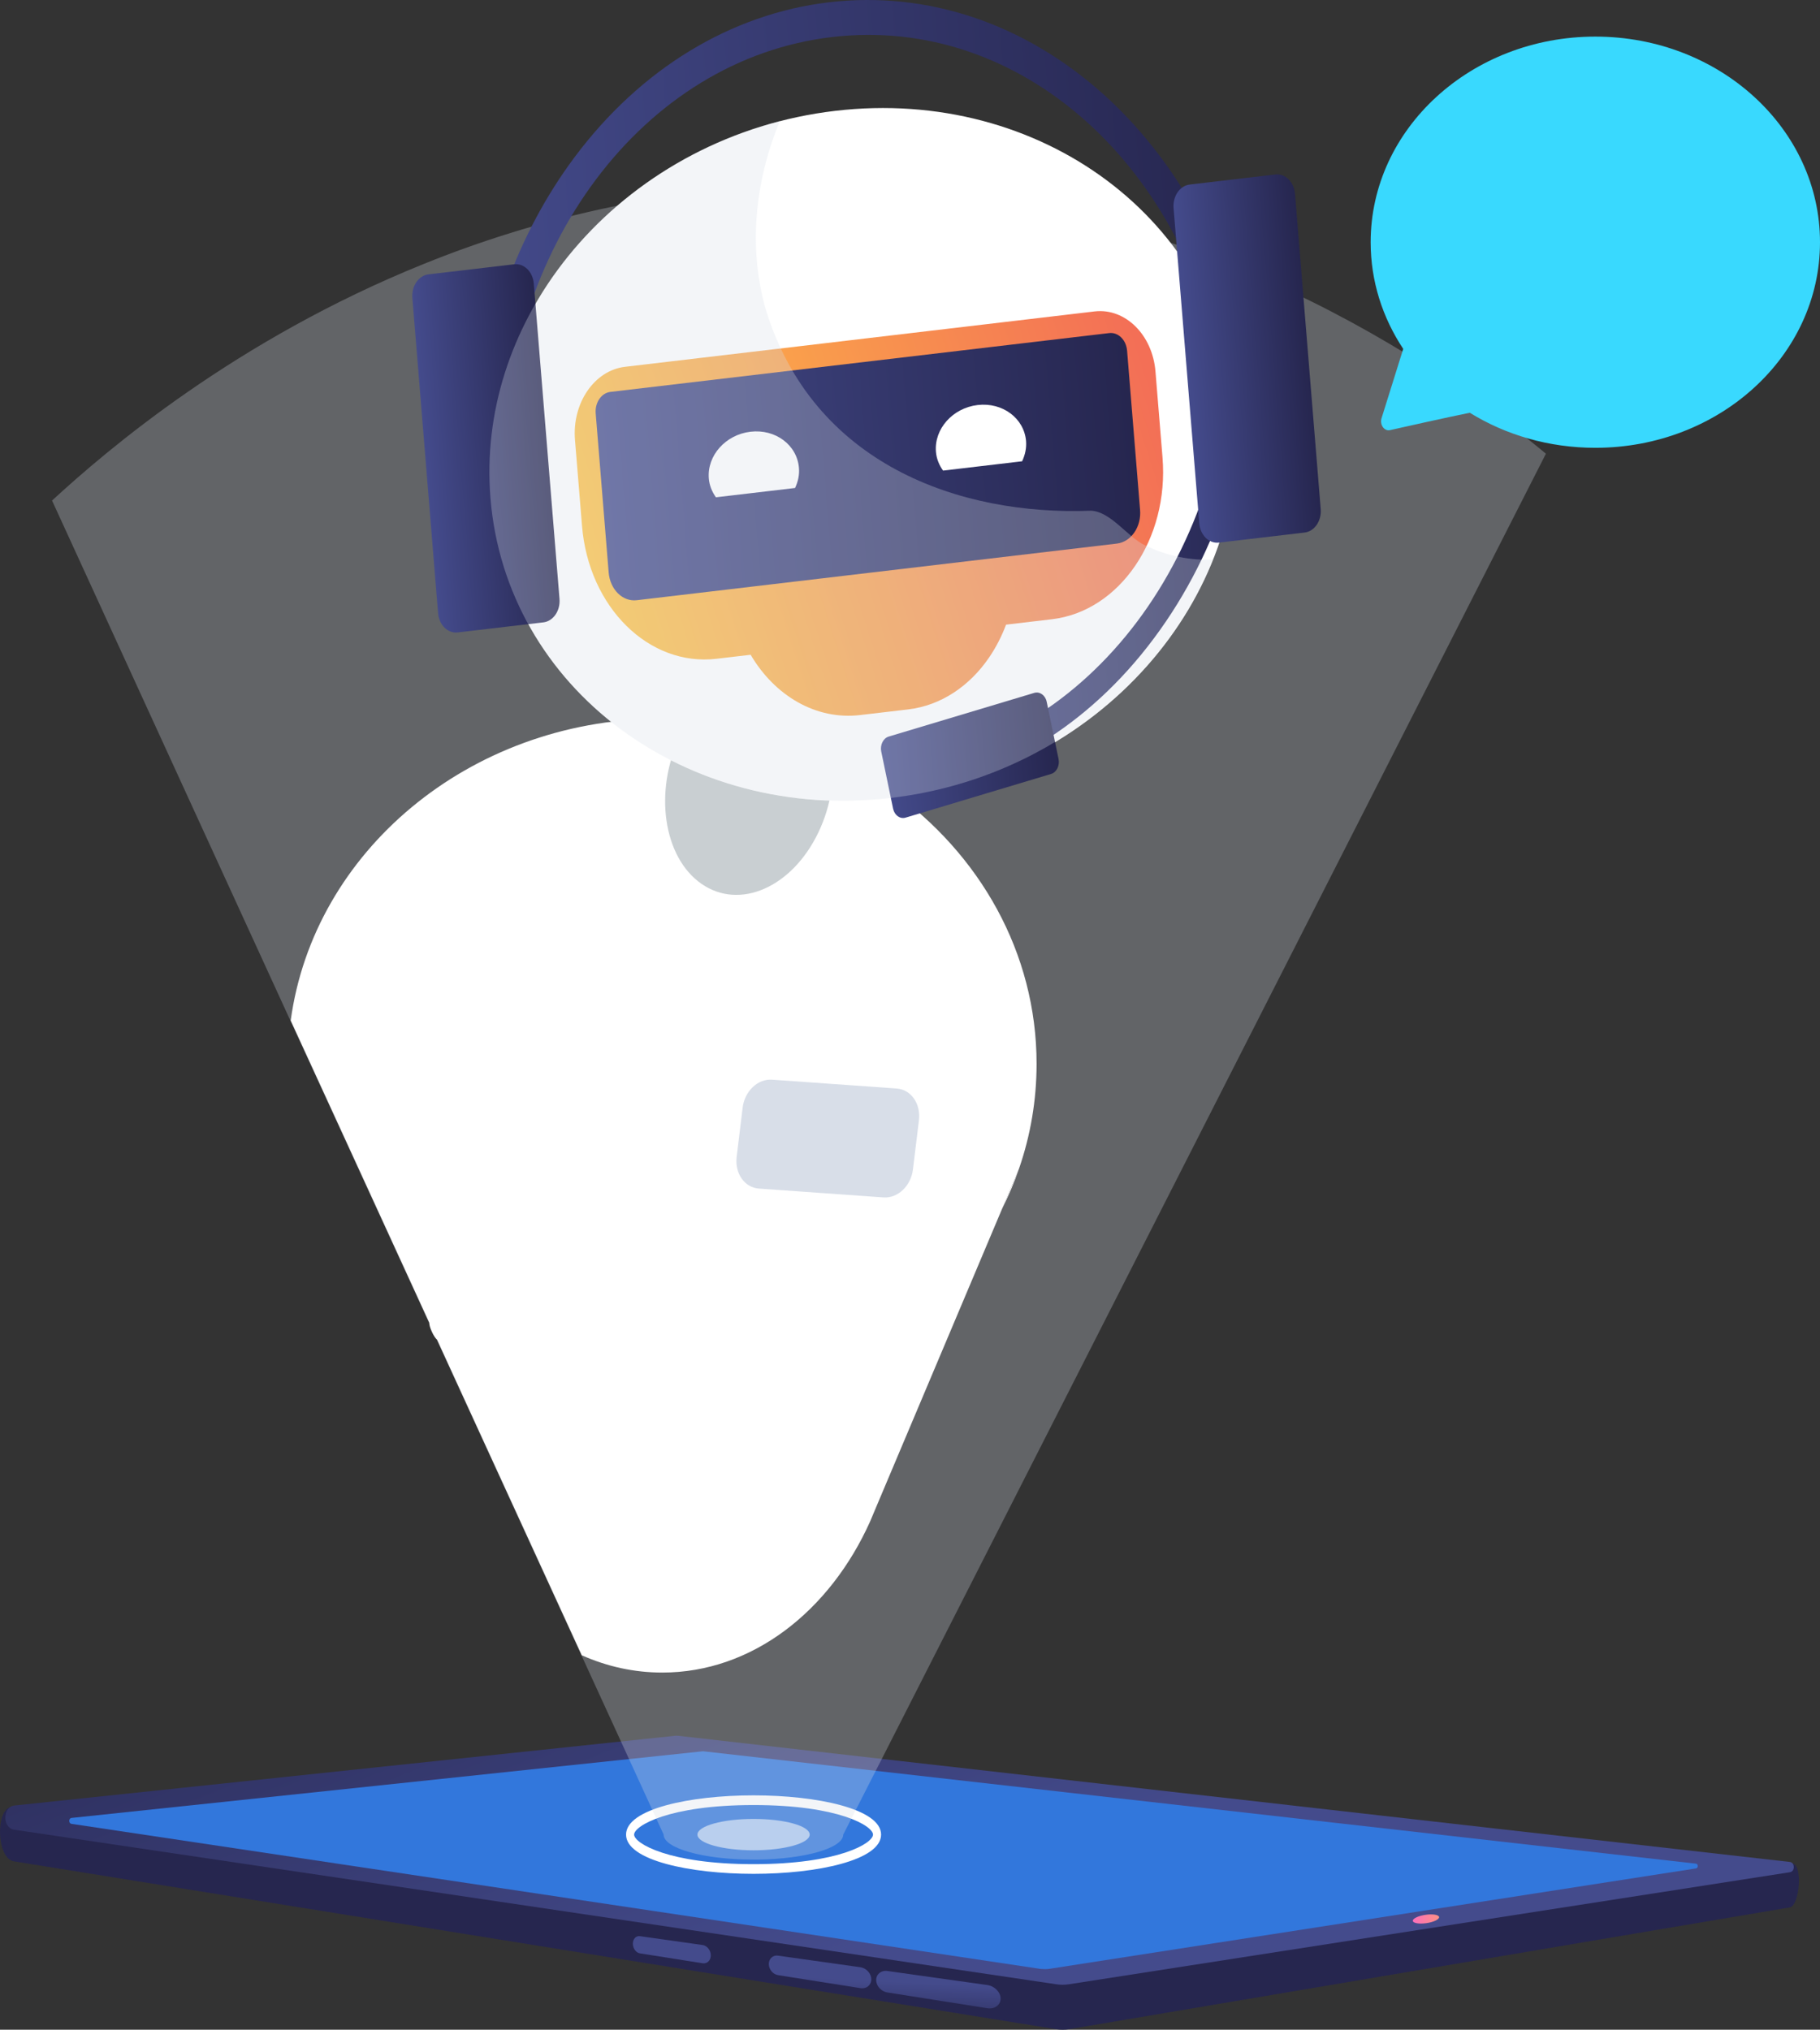 <svg width="226" height="252" viewBox="0 0 226 252" fill="none" xmlns="http://www.w3.org/2000/svg">
<rect x="0" y="0" width="226" height="252" fill="#333333" stroke="none"/>
<path d="M222.535 231.348L84.259 219.867C84.092 219.844 83.925 219.844 83.758 219.867L1.407 224.351C-0.566 224.563 -0.478 230.769 1.76 231.1L131.152 251.936C131.683 252.019 132.222 252.019 132.743 251.936L222.27 236.81C223.467 236.551 223.909 231.466 222.535 231.348Z" fill="url(#paint0_linear_996_1499)"/>
<path d="M222.26 231.171L84.259 215.514C84.092 215.49 83.925 215.49 83.758 215.514L1.809 224.162C0.307 224.316 0.268 226.947 1.77 227.171L131.152 246.356C131.683 246.438 132.222 246.438 132.743 246.356L222.27 232.445C222.908 232.351 222.898 231.242 222.26 231.171Z" fill="url(#paint1_linear_996_1499)"/>
<path d="M129.788 244.479C129.984 244.479 130.171 244.468 130.367 244.432L210.608 231.973C210.902 231.925 210.892 231.418 210.598 231.383L87.371 217.437C87.341 217.437 87.312 217.437 87.292 217.437C87.263 217.437 87.243 217.437 87.213 217.437L8.877 225.707C8.514 225.743 8.504 226.38 8.868 226.439L129.238 244.456C129.415 244.468 129.601 244.479 129.788 244.479Z" fill="#3277DC"/>
<path d="M175.435 238.487C175.464 238.77 176.22 238.9 177.123 238.77C178.027 238.641 178.733 238.298 178.704 238.015C178.674 237.732 177.919 237.602 177.015 237.732C176.112 237.862 175.406 238.204 175.435 238.487Z" fill="url(#paint2_linear_996_1499)"/>
<path d="M110.184 247.373L122.602 249.332C123.505 249.473 124.251 248.942 124.251 248.14C124.251 247.338 123.505 246.582 122.602 246.453L110.184 244.706C109.419 244.6 108.8 245.108 108.8 245.827C108.8 246.559 109.409 247.255 110.184 247.373Z" fill="url(#paint3_linear_996_1499)"/>
<path d="M96.618 245.224L106.847 246.84C107.593 246.958 108.192 246.463 108.192 245.743C108.192 245.023 107.583 244.351 106.847 244.244L96.618 242.805C95.98 242.711 95.469 243.183 95.469 243.843C95.469 244.504 95.98 245.129 96.618 245.224Z" fill="url(#paint4_linear_996_1499)"/>
<path d="M79.468 242.522L87.253 243.749C87.812 243.832 88.264 243.395 88.264 242.77C88.264 242.145 87.812 241.567 87.253 241.484L79.468 240.387C78.977 240.316 78.585 240.729 78.585 241.319C78.585 241.909 78.977 242.44 79.468 242.522Z" fill="url(#paint5_linear_996_1499)"/>
<path d="M93.575 232.648C85.702 232.648 77.741 230.973 77.741 227.775C77.741 224.578 85.702 222.902 93.575 222.902C101.448 222.902 109.409 224.578 109.409 227.775C109.409 230.973 101.438 232.648 93.575 232.648ZM93.575 224.106C83.012 224.106 78.742 226.702 78.742 227.775C78.742 228.849 83.012 231.445 93.575 231.445C104.137 231.445 108.408 228.849 108.408 227.775C108.408 226.702 104.137 224.106 93.575 224.106Z" fill="white"/>
<path opacity="0.6" d="M93.575 229.723C97.424 229.723 100.544 228.851 100.544 227.776C100.544 226.701 97.424 225.829 93.575 225.829C89.725 225.829 86.605 226.701 86.605 227.776C86.605 228.851 89.725 229.723 93.575 229.723Z" fill="white"/>
<path opacity="0.29" d="M191.966 56.328L109.497 218.384L108.741 219.859L107.74 221.829L105.983 225.274L104.707 227.776C104.707 229.439 100.024 230.796 94.124 230.879C93.938 230.879 93.742 230.879 93.555 230.879C87.39 230.879 82.403 229.487 82.403 227.764L81.235 225.215L78.899 220.118L78.104 218.384L77.103 216.201L72.194 205.5L63.742 187.07L54.22 166.304L53.268 164.228L42.745 141.279L36.05 126.696L6.463 62.145C13.315 55.832 29.316 42.169 52.63 32.766C56.095 31.361 59.717 30.064 63.497 28.895C64.37 28.624 65.254 28.353 66.147 28.105C66.815 27.916 67.492 27.727 68.169 27.539C68.7 27.385 69.239 27.256 69.779 27.114C69.779 27.114 69.779 27.114 69.789 27.114C77.849 25.037 86.556 23.598 95.842 23.126C96.961 23.067 98.09 23.02 99.219 22.996C116.948 22.548 132.743 25.733 146.162 30.406C146.614 30.559 147.065 30.712 147.507 30.878C147.635 30.925 147.762 30.972 147.89 31.019C149.323 31.538 150.727 32.069 152.101 32.624C155.861 34.122 159.405 35.727 162.723 37.367C176.731 44.293 186.754 52.021 191.966 56.328Z" fill="url(#paint6_linear_996_1499)"/>
<path d="M126.549 145.063C125.95 146.81 125.223 148.521 124.389 150.161L126.549 145.063Z" fill="white"/>
<path d="M128.718 132.075C128.718 136.606 127.962 140.971 126.548 145.065L124.399 150.162L124.389 150.186L108.702 187.34L108.103 188.768L108.074 188.839C103.057 200.06 93.368 207.658 82.237 207.658C78.732 207.658 75.365 206.903 72.243 205.511L63.791 187.081L54.269 166.315C53.886 166.055 53.248 164.663 53.317 164.238L42.794 141.29L36.099 126.706C38.936 105.752 58.186 89.493 81.618 89.222C81.824 89.21 82.03 89.21 82.237 89.21C83.385 89.21 84.524 89.245 85.653 89.328C92.014 89.753 98.022 91.357 103.421 93.918C104.677 94.508 105.904 95.157 107.092 95.853C107.19 95.9 107.279 95.959 107.367 96.018C108.506 96.69 109.625 97.422 110.695 98.189C121.65 106.023 128.718 118.282 128.718 132.075Z" fill="white"/>
<path opacity="0.29" d="M101.614 103.37C98.345 110.178 91.847 113.033 87.105 109.73C82.364 106.438 81.166 98.249 84.435 91.442C87.704 84.634 94.203 81.778 98.944 85.082C103.686 88.374 104.883 96.562 101.614 103.37Z" fill="#455A64"/>
<path d="M110.688 99.08C136.247 96.071 155.404 74.534 153.476 50.974C151.548 27.415 129.265 10.755 103.706 13.763C78.147 16.771 58.99 38.309 60.918 61.868C62.846 85.428 85.129 102.088 110.688 99.08Z" fill="white"/>
<path d="M143.482 46.121L144.356 56.799C145.18 66.899 139.035 75.89 130.632 76.881L124.929 77.553C124.379 79.016 123.672 80.385 122.828 81.624C120.413 85.163 116.869 87.594 112.766 88.078L106.837 88.774C101.32 89.435 96.205 86.379 93.211 81.293L88.98 81.789C80.577 82.78 73.097 75.394 72.273 65.294L71.399 54.616C71.026 50.05 73.804 45.992 77.603 45.543L135.933 38.664C139.722 38.228 143.109 41.555 143.482 46.121Z" fill="url(#paint7_linear_996_1499)"/>
<path d="M138.701 67.488L79.076 74.52C77.318 74.732 75.748 73.186 75.581 71.063L73.971 51.323C73.863 49.978 74.678 48.787 75.797 48.657L137.739 41.353C138.858 41.224 139.85 42.203 139.958 43.548L141.568 63.287C141.754 65.399 140.458 67.275 138.701 67.488Z" fill="url(#paint8_linear_996_1499)"/>
<path d="M98.728 60.586C99.091 59.807 99.288 58.969 99.209 58.084C98.974 55.241 96.284 53.235 93.192 53.601C90.1 53.966 87.783 56.562 88.018 59.406C88.087 60.279 88.421 61.069 88.902 61.742L98.728 60.586Z" fill="white"/>
<path d="M126.922 57.271C127.285 56.492 127.481 55.655 127.412 54.77C127.177 51.926 124.487 49.92 121.395 50.286C118.303 50.652 115.986 53.248 116.221 56.091C116.29 56.964 116.624 57.755 117.105 58.427L126.922 57.271Z" fill="white"/>
<path d="M111.941 98.331L111.667 94.98C135.315 92.195 153.043 68.586 152.906 40.08L155.704 40.057C155.772 54.51 151.375 68.421 143.305 79.229C135.187 90.131 124.045 96.903 111.941 98.331Z" fill="url(#paint9_linear_996_1499)"/>
<path d="M62.446 59.006L58.873 59.419C58.588 57.602 58.372 55.773 58.225 54.003L59.001 53.909C59.864 41.19 64.164 29.143 71.34 19.527C79.527 8.554 90.747 1.723 102.949 0.283C115.161 -1.156 127.275 2.926 137.082 11.763C145.671 19.515 151.846 30.335 154.751 42.605L155.527 42.511C155.674 44.281 155.753 46.121 155.772 47.974L152.199 48.41C147.752 20.671 126.735 1.829 103.303 4.602C79.871 7.362 62.309 30.748 62.446 59.006Z" fill="url(#paint10_linear_996_1499)"/>
<path d="M67.472 77.27L56.831 78.521C55.604 78.662 54.514 77.589 54.397 76.114L51.206 36.989C51.088 35.514 51.982 34.205 53.209 34.063L63.85 32.812C65.077 32.671 66.167 33.744 66.284 35.219L69.475 74.344C69.603 75.819 68.699 77.129 67.472 77.27Z" fill="url(#paint11_linear_996_1499)"/>
<path d="M110.901 100.407L109.428 93.304C109.262 92.49 109.674 91.652 110.351 91.451L128.433 86.024C129.111 85.823 129.808 86.319 129.974 87.133L131.447 94.236C131.614 95.05 131.202 95.888 130.524 96.088L112.442 101.516C111.765 101.716 111.078 101.221 110.901 100.407Z" fill="url(#paint12_linear_996_1499)"/>
<path d="M161.996 66.12L151.355 67.37C150.128 67.512 149.038 66.438 148.92 64.963L145.73 25.839C145.612 24.364 146.506 23.054 147.733 22.913L158.374 21.662C159.601 21.52 160.69 22.594 160.808 24.069L163.999 63.194C164.126 64.668 163.223 65.978 161.996 66.12Z" fill="url(#paint13_linear_996_1499)"/>
<g opacity="0.3">
<path d="M135.482 63.406C119.186 64.043 100.898 57.66 95.047 38.275C92.868 30.476 93.83 22.299 96.834 15.031C74.805 20.742 59.158 40.469 60.905 61.861C62.829 85.423 85.113 102.083 110.675 99.062C129.248 96.868 144.444 84.892 150.619 69.471C147.88 69.601 145.063 69.082 142.226 67.725C140.017 66.71 137.985 63.536 135.482 63.406Z" fill="#D8DEE8"/>
</g>
<path d="M109.713 148.665L94.232 147.568C92.465 147.438 91.228 145.692 91.474 143.639L92.22 137.515C92.465 135.474 94.105 133.917 95.872 134.047L111.352 135.144C113.119 135.274 114.356 137.02 114.111 139.073L113.365 145.196C113.119 147.238 111.48 148.795 109.713 148.665Z" fill="#D8DEE8"/>
<path d="M174.247 43.316C171.685 39.458 170.203 34.927 170.203 30.078C170.203 15.978 182.689 4.545 198.101 4.545C213.513 4.545 226 15.978 226 30.078C226 44.177 213.513 55.598 198.101 55.598C192.329 55.598 186.96 53.994 182.513 51.245C179.568 51.846 175.003 52.861 172.598 53.404C171.891 53.557 171.302 52.731 171.557 51.917L174.247 43.316Z" fill="#39D9FE"/>
<defs>
<linearGradient id="paint0_linear_996_1499" x1="112.006" y1="206.041" x2="111.704" y2="222.413" gradientUnits="userSpaceOnUse">
<stop stop-color="#444B8C"/>
<stop offset="0.996" stop-color="#26264F"/>
</linearGradient>
<linearGradient id="paint1_linear_996_1499" x1="114.372" y1="238.535" x2="84.259" y2="162.677" gradientUnits="userSpaceOnUse">
<stop stop-color="#444B8C"/>
<stop offset="0.996" stop-color="#26264F"/>
</linearGradient>
<linearGradient id="paint2_linear_996_1499" x1="178.701" y1="238.013" x2="175.42" y2="238.345" gradientUnits="userSpaceOnUse">
<stop stop-color="#FF9085"/>
<stop offset="1" stop-color="#FB6FBB"/>
</linearGradient>
<linearGradient id="paint3_linear_996_1499" x1="116.548" y1="246.264" x2="116.225" y2="253.201" gradientUnits="userSpaceOnUse">
<stop stop-color="#444B8C"/>
<stop offset="0.996" stop-color="#26264F"/>
</linearGradient>
<linearGradient id="paint4_linear_996_1499" x1="101.802" y1="245.575" x2="101.479" y2="252.512" gradientUnits="userSpaceOnUse">
<stop stop-color="#444B8C"/>
<stop offset="0.996" stop-color="#26264F"/>
</linearGradient>
<linearGradient id="paint5_linear_996_1499" x1="83.342" y1="244.716" x2="83.019" y2="251.652" gradientUnits="userSpaceOnUse">
<stop stop-color="#444B8C"/>
<stop offset="0.996" stop-color="#26264F"/>
</linearGradient>
<linearGradient id="paint6_linear_996_1499" x1="6.458" y1="126.92" x2="191.969" y2="126.92" gradientUnits="userSpaceOnUse">
<stop offset="0.004" stop-color="#D8DEE8"/>
<stop offset="1" stop-color="#D8DEE8"/>
</linearGradient>
<linearGradient id="paint7_linear_996_1499" x1="74.862" y1="76.465" x2="145.225" y2="53.803" gradientUnits="userSpaceOnUse">
<stop stop-color="#FFC444"/>
<stop offset="0.996" stop-color="#F36F56"/>
</linearGradient>
<linearGradient id="paint8_linear_996_1499" x1="74.834" y1="61.891" x2="141.022" y2="56.485" gradientUnits="userSpaceOnUse">
<stop stop-color="#444B8C"/>
<stop offset="0.996" stop-color="#26264F"/>
</linearGradient>
<linearGradient id="paint9_linear_996_1499" x1="109.782" y1="71.885" x2="157.979" y2="67.949" gradientUnits="userSpaceOnUse">
<stop stop-color="#444B8C"/>
<stop offset="0.996" stop-color="#26264F"/>
</linearGradient>
<linearGradient id="paint10_linear_996_1499" x1="56.485" y1="32.738" x2="154.072" y2="24.767" gradientUnits="userSpaceOnUse">
<stop stop-color="#444B8C"/>
<stop offset="0.996" stop-color="#26264F"/>
</linearGradient>
<linearGradient id="paint11_linear_996_1499" x1="52.797" y1="56.562" x2="67.925" y2="55.326" gradientUnits="userSpaceOnUse">
<stop stop-color="#444B8C"/>
<stop offset="0.996" stop-color="#26264F"/>
</linearGradient>
<linearGradient id="paint12_linear_996_1499" x1="109.558" y1="95.052" x2="131.382" y2="93.269" gradientUnits="userSpaceOnUse">
<stop stop-color="#444B8C"/>
<stop offset="0.996" stop-color="#26264F"/>
</linearGradient>
<linearGradient id="paint13_linear_996_1499" x1="147.323" y1="45.411" x2="162.451" y2="44.175" gradientUnits="userSpaceOnUse">
<stop stop-color="#444B8C"/>
<stop offset="0.996" stop-color="#26264F"/>
</linearGradient>
</defs>
</svg>
